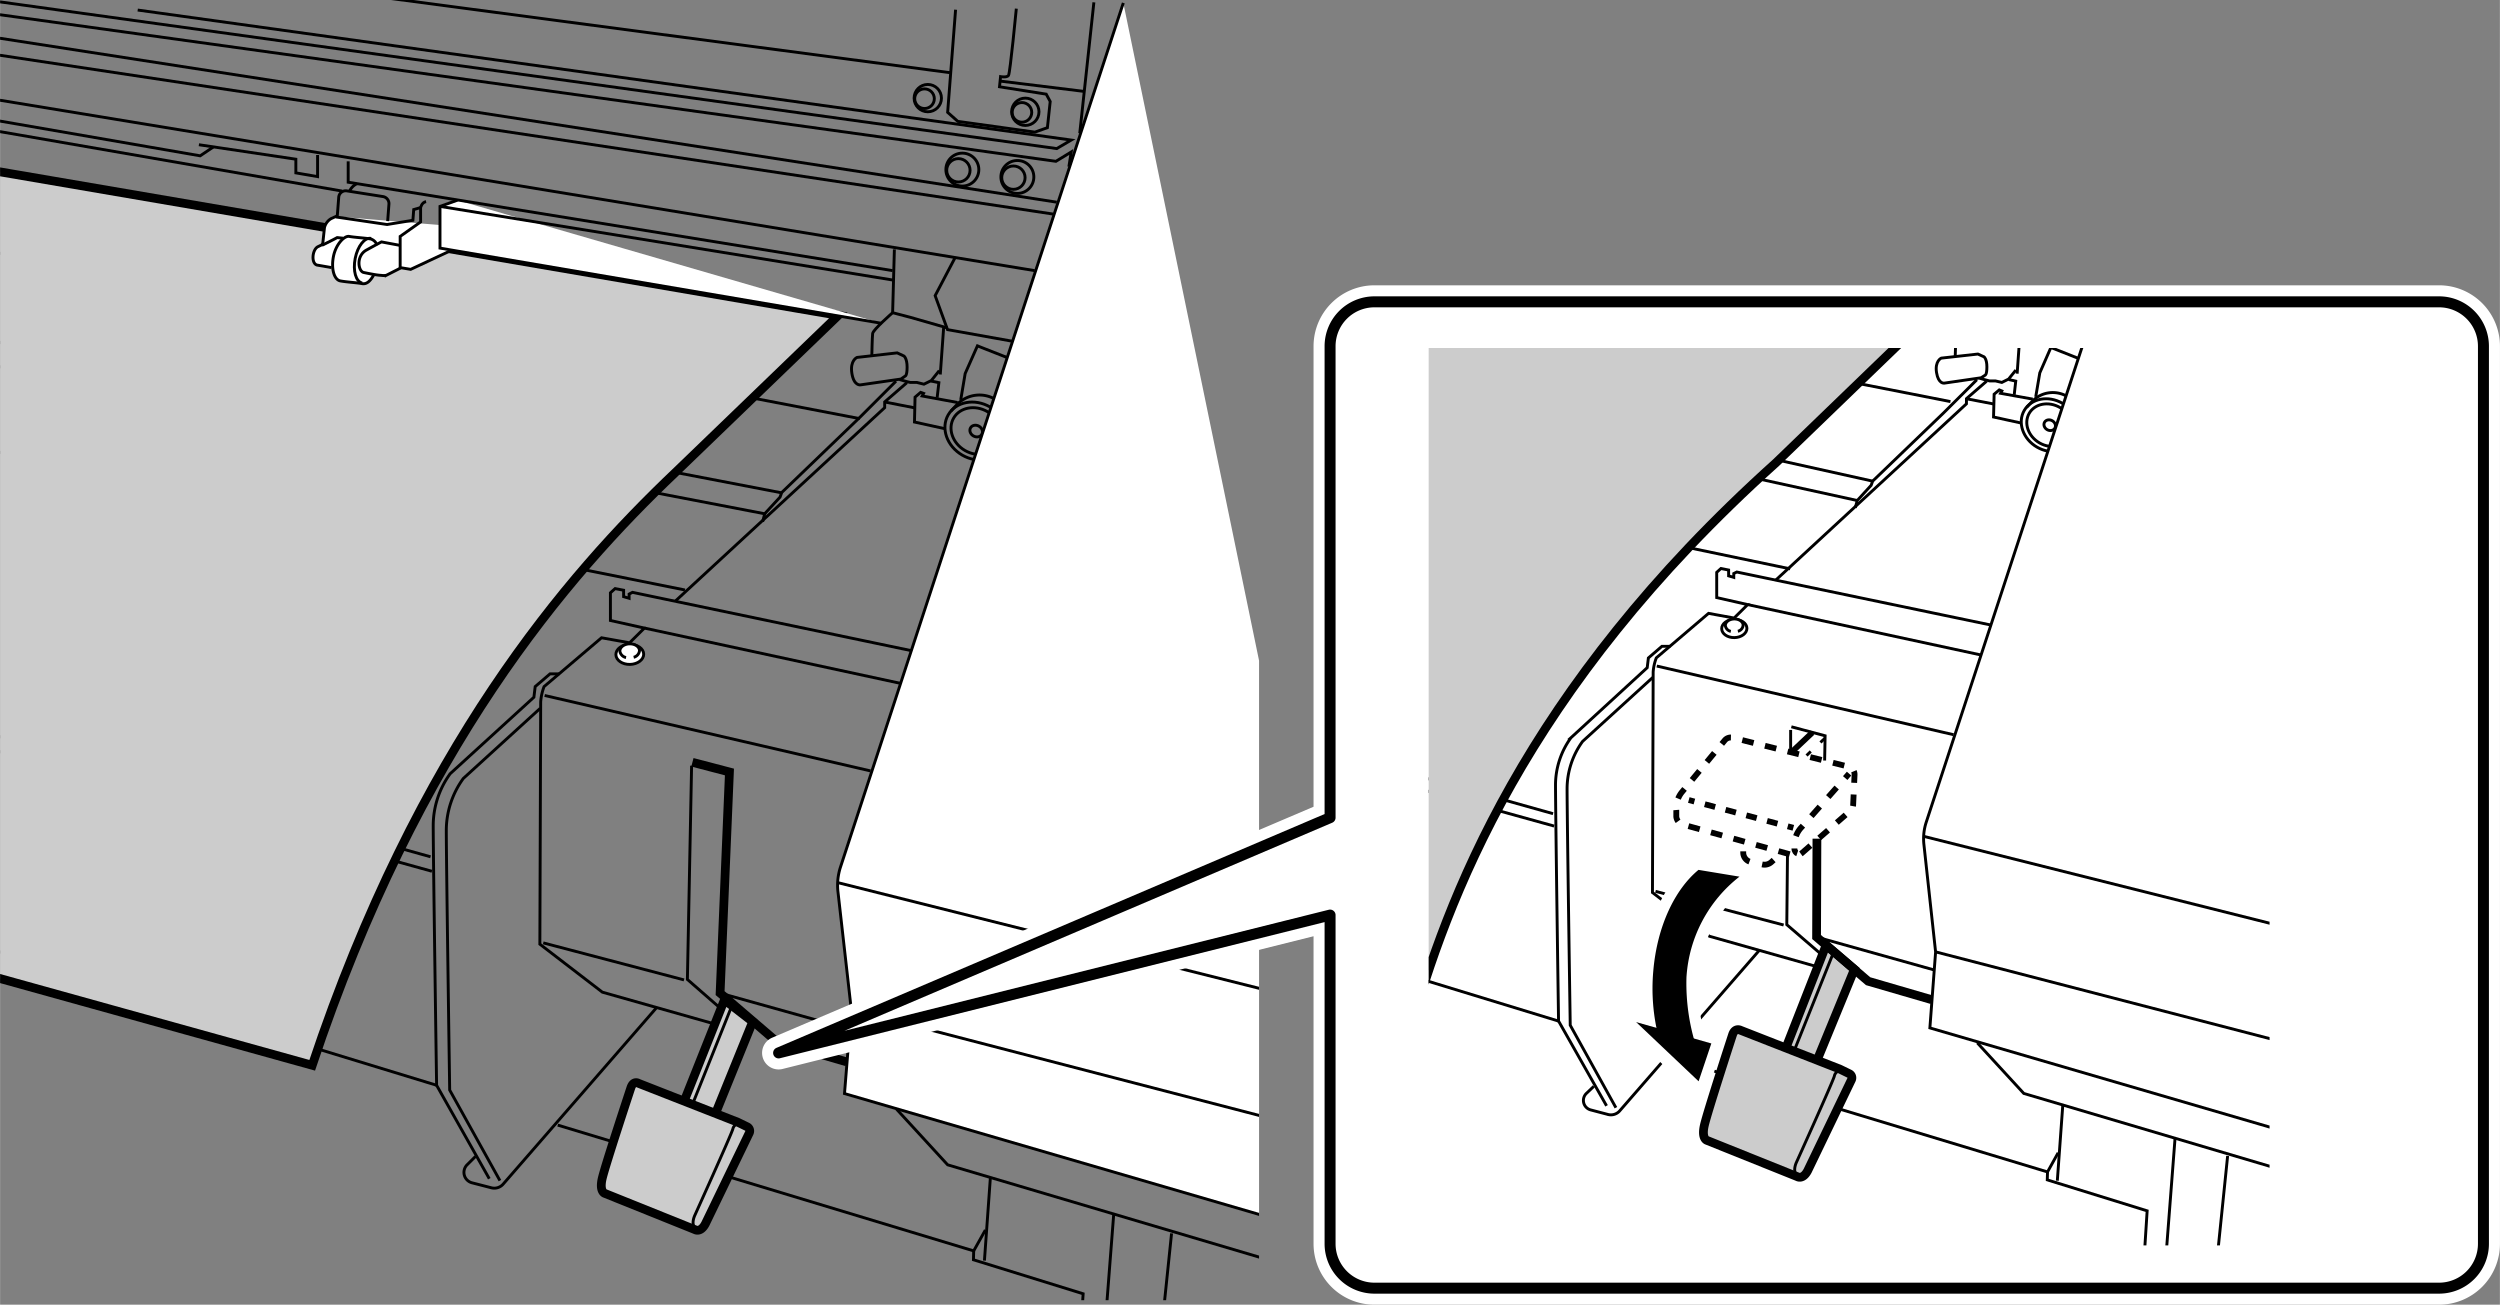 <svg xmlns="http://www.w3.org/2000/svg" xmlns:xlink="http://www.w3.org/1999/xlink" width="75.5mm" height="39.4mm" viewBox="0 0 214.01 111.69"><rect x="0" y="0" width="214.01" height="111.69" fill="#808080" stroke="none"/><defs><style>.cls-1,.cls-11,.cls-12,.cls-13,.cls-14,.cls-15,.cls-3,.cls-7,.cls-8,.cls-9{fill:none;}.cls-2{clip-path:url(#clip-path);}.cls-11,.cls-12,.cls-13,.cls-14,.cls-15,.cls-3,.cls-4,.cls-6,.cls-7,.cls-9{stroke:#000;}.cls-11,.cls-12,.cls-13,.cls-14,.cls-15,.cls-3,.cls-4,.cls-6,.cls-7{stroke-miterlimit:10;}.cls-3,.cls-6{stroke-width:0.25px;}.cls-4{fill:#ccc;}.cls-4,.cls-7{stroke-width:0.75px;}.cls-16,.cls-5,.cls-6{fill:#fff;}.cls-16,.cls-8{stroke:#fff;}.cls-16,.cls-8,.cls-9{stroke-linecap:round;stroke-linejoin:round;}.cls-8{stroke-width:2.83px;}.cls-9{stroke-width:0.94px;}.cls-10{clip-path:url(#clip-path-2);}.cls-11,.cls-12,.cls-13,.cls-14,.cls-15{stroke-width:0.5px;}.cls-12{stroke-dasharray:1.11 1.11;}.cls-13{stroke-dasharray:1 1;}.cls-14{stroke-dasharray:1.09 1.09;}.cls-15{stroke-dasharray:0.92 0.92;}.cls-16{stroke-width:2px;}</style><clipPath id="clip-path"><rect class="cls-1" width="107.78" height="111.31"/></clipPath><clipPath id="clip-path-2"><rect class="cls-1" x="122.3" y="29.79" width="71.99" height="76.83"/></clipPath></defs><title>LEC2-300_1-2_25</title><g id="レイヤー_1" data-name="レイヤー 1"><g class="cls-2"><line class="cls-3" x1="-17.59" y1="18.3" x2="73.6" y2="35.84"/><line class="cls-3" x1="-24.25" y1="24.65" x2="66.95" y2="42.2"/><line class="cls-3" x1="-25.61" y1="26.47" x2="65.59" y2="44.01"/><line class="cls-3" x1="-31.66" y1="32.36" x2="58.63" y2="50.51"/><line class="cls-3" x1="-18.74" y1="59.16" x2="36.97" y2="74.59"/><line class="cls-3" x1="-12.62" y1="59.54" x2="36.85" y2="73.35"/><line class="cls-3" x1="-39.11" y1="69.54" x2="37.37" y2="92.91"/><path class="cls-4" d="M-59.41,67.26,26.72,91.2C35.79,64,48.5,49.3,57.83,40.43L71.76,27-2.7,14.25Z"/><path class="cls-5" d="M38.57,21.48l-3.42,1.6L34.32,23h0l-1.24.63a1.12,1.12,0,0,1-.46,0c-.34,0-1.46-.24-1.46-.24l-2.76-.43-1.26-.22c-.51-.17-.39-1.34.09-1.58l.35-.17.07-.15.14-1.31a1.21,1.21,0,0,1,.58-.77l.46-.22,9.76.8Z"/><ellipse class="cls-3" cx="83.57" cy="36.91" rx="2.38" ry="2.77" transform="translate(9.74 90.72) rotate(-59.92)"/><polyline class="cls-3" points="81.97 34.46 78.94 33.9 79.06 33.68 78.81 33.59 78.33 34 78.28 36.13 80.83 36.69"/><ellipse class="cls-3" cx="83.57" cy="36.91" rx="1.92" ry="2.23" transform="translate(9.74 90.72) rotate(-59.92)"/><path class="cls-3" d="M85.3,34.25a2.68,2.68,0,0,0-3.37.37l-.54.59"/><polyline class="cls-3" points="82.24 34.24 82.62 31.98 83.67 29.61 86.19 30.6"/><ellipse class="cls-6" cx="53.91" cy="56.02" rx="1.19" ry="0.86" transform="translate(-1.23 1.21) rotate(-1.27)"/><path class="cls-6" d="M53.59,56.29a.65.65,0,0,1-.53-.55c0-.33.36-.61.83-.62s.84.25.85.58a.65.65,0,0,1-.5.57"/><polyline class="cls-3" points="57.83 51.44 75.73 34.9 75.73 34.41 77.63 32.76"/><polyline class="cls-6" points="75.47 27.68 37.66 21.24 37.66 17.67 39.15 17.14"/><path class="cls-6" d="M32.27,21a.81.81,0,0,0-.53-.54c-.43-.08-1.44-.14-1.85-.22s-1.14.66-1.35,1.71.05,2,.59,2.1,1.44.15,1.85.23.72-.23,1-.73"/><path class="cls-3" d="M38.57,21.46l-3.42,1.6-.9-.15V20.24L36,19V17.79s.08-.46.47-.53"/><path class="cls-3" d="M34.3,22.94l-1.24.63a1.43,1.43,0,0,1-.46,0c-.34,0-1.46-.24-1.46-.24-.48-.08-.7-1.41.22-1.92s1.29-.7,1.29-.7L34.2,21"/><path class="cls-3" d="M31,24.23h0c-.54-.11-.81-1.05-.6-2.11s.82-1.82,1.36-1.71"/><path class="cls-3" d="M27.56,21c.65-.31,1.3-.66,1.3-.66l.49.05"/><path class="cls-3" d="M28.38,22.91l-1.26-.22c-.51-.17-.39-1.33.09-1.57l.35-.17.07-.15.14-1.31a1.22,1.22,0,0,1,.58-.78l.46-.21"/><path class="cls-3" d="M36,17.77l-.59.17-.07.92-2.21.36-4.27-.63.13-1.7a.6.6,0,0,1,.69-.55l3.11.49a.61.61,0,0,1,.5.64l-.11,1.46"/><path class="cls-3" d="M29.93,16.34a1.32,1.32,0,0,1,.63-.62"/><line class="cls-3" x1="37.66" y1="17.67" x2="76.46" y2="23.98"/><line class="cls-3" x1="-13.81" y1="8.87" x2="29.29" y2="16.36"/><line class="cls-3" x1="9.35" y1="16.4" x2="27.77" y2="19.49"/><polyline class="cls-3" points="76.41 23.17 29.8 15.6 29.8 13.81"/><polyline class="cls-3" points="27.18 13.27 27.18 15.12 25.32 14.8 25.32 13.63 17.02 12.39"/><polyline class="cls-3" points="18.26 12.58 17.13 13.34 -16.58 7.49"/><line class="cls-3" x1="-17.45" y1="5.71" x2="88.57" y2="23.17"/><polyline class="cls-3" points="76.56 21.35 76.41 26.77 77.94 27.17 81.11 28.08"/><polyline class="cls-3" points="81.73 22.11 80.05 25.31 81.11 28.22 86.64 29.21"/><path class="cls-3" d="M76.41,26.77s-1.67,1.45-1.71,1.78-.07,1.86-.07,1.86"/><path class="cls-3" d="M73.36,30.6l3.44-.39.58.27s.27.19.27.95-.17.77-.17.77l-.36.25-3.47.5s-.56.1-.73-1S73.36,30.6,73.36,30.6Z"/><path class="cls-3" d="M77,32.49s.73.22.92.25l.56,0,.61.15.63-.31.68-.85"/><line class="cls-3" x1="80.78" y1="28.03" x2="80.49" y2="32.06"/><polyline class="cls-3" points="79.69 32.62 80.37 32.76 80.22 34.05"/><line class="cls-3" x1="75.81" y1="34.43" x2="78.31" y2="34.92"/><ellipse class="cls-3" cx="83.57" cy="36.91" rx="0.48" ry="0.56" transform="translate(9.74 90.72) rotate(-59.92)"/><polyline class="cls-3" points="76.7 32.63 73.54 35.79 66.92 42.16 66.77 42.56 65.46 43.98 65.28 44.67"/><line class="cls-3" x1="46.62" y1="59.54" x2="74.52" y2="66"/><path class="cls-3" d="M64.26,87.24l-.26.51a.86.86,0,0,1-1,.43L51.56,84.94l-5.35-4.11s.07-20.19.07-20.74a4.62,4.62,0,0,1,.29-1.31l4.92-4.18,2.4.43,1.27-1.26-2.91-.65V50.75l.4-.36.73.14v.55l.47.14v-.36l.29-.15L79.43,56"/><line class="cls-3" x1="46.5" y1="80.72" x2="58.55" y2="83.89"/><line class="cls-3" x1="61.64" y1="85.02" x2="72.7" y2="88.11"/><polyline class="cls-7" points="59.27 65.26 62.44 66.09 61.64 85.02 66.48 89.17 72.48 90.91"/><polyline class="cls-3" points="59.2 65.55 58.84 83.85 63.46 87.89"/><path class="cls-3" d="M47.88,57.69h-.8l-1.27,1.09-.11.91-7.17,6.55a7.57,7.57,0,0,0-1.45,4.44c0,2.66.29,22.23.29,22.23l4.51,8"/><path class="cls-3" d="M46.24,60.64l-6.58,6a7.58,7.58,0,0,0-1.46,4.44c0,2.66.29,22.24.29,22.24l4.3,7.75"/><path class="cls-3" d="M40.7,99,40,99.7a.92.92,0,0,0,.4,1.56l1.67.43a1,1,0,0,0,1-.32L56.23,86.23"/><line class="cls-3" x1="55.16" y1="53.77" x2="78.55" y2="58.82"/><polyline class="cls-3" points="76.75 94.96 81.12 99.72 124.69 112.63"/><line class="cls-3" x1="84.78" y1="100.79" x2="84.27" y2="107.92"/><polyline class="cls-3" points="84.35 105.3 83.35 107.09 47.74 96.32"/><polyline class="cls-3" points="83.35 107.09 83.33 107.85 92.72 110.76 92.35 116.44"/><line class="cls-3" x1="95.34" y1="103.92" x2="94.17" y2="119.05"/><line class="cls-3" x1="100.29" y1="105.59" x2="99.19" y2="116.22"/><line class="cls-3" x1="90.17" y1="18.33" x2="-13.62" y2="2.68"/><line class="cls-3" x1="-9.98" y1="1.73" x2="90.46" y2="17.31"/><polyline class="cls-3" points="-0.3 1.22 90.39 13.81 91.7 13.01 91.5 14.27"/><polyline class="cls-3" points="-0.23 0.13 90.46 12.72 91.7 11.99 11.78 0.86"/><circle class="cls-3" cx="82.38" cy="14.52" r="1.41"/><circle class="cls-3" cx="82.04" cy="14.58" r="1"/><circle class="cls-3" cx="87.09" cy="15.15" r="1.41"/><circle class="cls-3" cx="86.75" cy="15.21" r="1"/><circle class="cls-3" cx="87.77" cy="9.57" r="1.17"/><circle class="cls-3" cx="87.48" cy="9.62" r="0.84"/><circle class="cls-3" cx="79.42" cy="8.4" r="1.17"/><circle class="cls-3" cx="79.14" cy="8.45" r="0.84"/><path class="cls-3" d="M81.8.83l-.68,8.79.87.77,6.6.92,1.07-.38.24-2.24-.34-.63-4-.63.09-.87s.54.1.68-.1S87,.74,87,.74"/><line class="cls-3" x1="85.68" y1="6.95" x2="92.76" y2="7.82"/><line class="cls-3" x1="92.43" y1="11.41" x2="93.64" y2="0.2"/><line class="cls-3" x1="81.31" y1="6.22" x2="2.52" y2="-4.23"/><path class="cls-6" d="M96.16.25l-24.22,74a5,5,0,0,0-.21,2.09l1.14,10.09-.58,7.19L118.19,107"/><line class="cls-3" x1="71.71" y1="75.56" x2="123.53" y2="88.56"/><line class="cls-3" x1="72.87" y1="86.42" x2="122.94" y2="99.43"/><polyline class="cls-4" points="61.21 95.41 64.43 87.47 62.01 85.6 58.57 94.25"/><path class="cls-4" d="M54.65,92.74l8.5,3.33.8.39a.4.4,0,0,1,.19.53l-3.76,7.78c-.42.79-.89.5-.89.5l-7.71-3.1s-.5-.13-.23-1.29S54,93.13,54,93.13C54.22,92.47,54.65,92.74,54.65,92.74Z"/><path class="cls-3" d="M63.39,96.2a.58.58,0,0,0-.66.46c-.17.56-3.27,7.42-3.27,7.42-.3.73,0,1,0,1"/><line class="cls-3" x1="62.69" y1="86" x2="59.3" y2="94.48"/></g></g><g id="レイヤー_2" data-name="レイヤー 2"><path class="cls-5" d="M212.6,106.48a3.8,3.8,0,0,1-3.8,3.8H117.66a3.8,3.8,0,0,1-3.8-3.8V78.34L66.65,90.14,113.86,70V29.64a3.8,3.8,0,0,1,3.8-3.8H208.8a3.8,3.8,0,0,1,3.8,3.8Z"/><path class="cls-8" d="M212.6,106.48a3.8,3.8,0,0,1-3.8,3.8H117.66a3.8,3.8,0,0,1-3.8-3.8V78.34L66.65,90.14,113.86,70V29.64a3.8,3.8,0,0,1,3.8-3.8H208.8a3.8,3.8,0,0,1,3.8,3.8Z"/><path class="cls-9" d="M212.6,106.48a3.8,3.8,0,0,1-3.8,3.8H117.66a3.8,3.8,0,0,1-3.8-3.8V78.34L66.65,90.14,113.86,70V29.64a3.8,3.8,0,0,1,3.8-3.8H208.8a3.8,3.8,0,0,1,3.8,3.8Z"/></g><g id="レイヤー_3" data-name="レイヤー 3"><g class="cls-10"><line class="cls-3" x1="82.31" y1="56.67" x2="133.04" y2="70.72"/><line class="cls-3" x1="87.88" y1="57.02" x2="132.95" y2="69.66"/><line class="cls-3" x1="63.75" y1="66.12" x2="133.4" y2="87.41"/><line class="cls-3" x1="166.97" y1="34.38" x2="84.69" y2="18.2"/><line class="cls-3" x1="160.31" y1="41.19" x2="126.94" y2="33.78"/><line class="cls-3" x1="158.99" y1="42.85" x2="123.61" y2="35.09"/><line class="cls-3" x1="153.25" y1="48.7" x2="127.64" y2="43.35"/><path class="cls-4" d="M47.69,64.93l73,23.39c3.12-11,9.63-29.19,31.35-48.71l12.68-12.24L96.91,15.77Z"/><path class="cls-5" d="M134.5,22.35l-3.12,1.46-.75-.12h0l-1.13.58a1.19,1.19,0,0,1-.42,0c-.31,0-1.33-.22-1.33-.22l-2.51-.4-1.15-.2c-.47-.15-.36-1.22.09-1.44l.31-.15.06-.13.13-1.2a1.1,1.1,0,0,1,.53-.7l.42-.2,8.89.73Z"/><path class="cls-6" d="M128.76,21.87a.71.71,0,0,0-.48-.49c-.39-.08-1.32-.13-1.68-.2s-1,.6-1.24,1.56,0,1.81.54,1.91,1.31.13,1.68.21.66-.21.92-.67"/><path class="cls-3" d="M134.5,22.33l-3.12,1.46-.82-.13V21.23l1.64-1.15V19a.59.59,0,0,1,.42-.48"/><path class="cls-3" d="M130.61,23.68l-1.13.57a1,1,0,0,1-.42,0c-.31,0-1.33-.23-1.33-.23-.44-.06-.64-1.28.2-1.74l1.17-.64,1.42.22"/><path class="cls-3" d="M127.58,24.86h0c-.49-.1-.73-1-.54-1.92s.75-1.66,1.24-1.56"/><path class="cls-3" d="M124.47,21.87c.6-.28,1.19-.6,1.19-.6l.44,0"/><path class="cls-3" d="M125.22,23.66l-1.15-.2c-.47-.16-.36-1.22.09-1.44l.31-.15.06-.14.13-1.19a1.11,1.11,0,0,1,.53-.71l.42-.19"/><path class="cls-3" d="M132.11,19l-.53.16-.07.84-2,.33-3.89-.58.12-1.55a.54.54,0,0,1,.62-.5l2.84.45a.55.55,0,0,1,.45.58L129.55,20"/><polygon class="cls-5" points="153.05 64.73 154.97 62.81 156.18 62.97 156.18 65.74 153.05 64.73"/><ellipse class="cls-3" cx="175.48" cy="36.41" rx="2.17" ry="2.52" transform="translate(56.01 170) rotate(-59.92)"/><polyline class="cls-3" points="174.02 34.17 171.26 33.67 171.37 33.47 171.15 33.38 170.71 33.75 170.66 35.7 172.99 36.21"/><ellipse class="cls-3" cx="175.48" cy="36.41" rx="1.75" ry="2.03" transform="translate(56.01 170) rotate(-59.92)"/><path class="cls-3" d="M177.06,34a2.44,2.44,0,0,0-3.07.34l-.5.54"/><polyline class="cls-3" points="174.27 33.98 174.62 31.92 175.57 29.75 177.87 30.66"/><ellipse class="cls-6" cx="148.47" cy="53.81" rx="1.08" ry="0.78" transform="translate(-1.16 3.3) rotate(-1.27)"/><path class="cls-6" d="M148.17,54.05a.58.58,0,0,1-.47-.5c0-.3.33-.55.75-.56s.77.23.77.53a.57.57,0,0,1-.45.52"/><polyline class="cls-3" points="152.04 49.64 168.34 34.57 168.34 34.13 170.07 32.63"/><polyline class="cls-3" points="168.1 28 133.67 22.13 133.67 18.88 135.03 18.4"/><path class="cls-3" d="M126.63,17.67a1.17,1.17,0,0,1,.57-.56"/><line class="cls-3" x1="133.67" y1="18.88" x2="169.01" y2="24.63"/><line class="cls-3" x1="107.95" y1="14.71" x2="126.04" y2="17.69"/><line class="cls-3" x1="107.88" y1="17.72" x2="124.66" y2="20.54"/><polyline class="cls-3" points="168.96 23.89 126.51 17 126.51 15.37"/><polyline class="cls-3" points="124.12 14.87 124.12 16.56 122.43 16.27 122.43 15.21 114.88 14.08"/><polyline class="cls-3" points="116 14.24 114.97 14.94 105.43 13.45"/><line class="cls-3" x1="104.63" y1="11.83" x2="180.03" y2="23.89"/><polyline class="cls-3" points="169.1 22.23 168.96 27.17 170.36 27.53 173.24 28.36"/><polyline class="cls-3" points="173.8 22.93 172.28 25.84 173.24 28.5 178.28 29.39"/><path class="cls-3" d="M169,27.17s-1.52,1.33-1.55,1.62-.07,1.69-.07,1.69"/><path class="cls-3" d="M166.18,30.66l3.14-.35.53.24s.24.18.24.86-.15.71-.15.71l-.34.22-3.16.46s-.5.09-.66-.9S166.18,30.66,166.18,30.66Z"/><path class="cls-3" d="M169.47,32.38s.66.2.84.23l.51,0,.55.13.58-.29.62-.77"/><line class="cls-3" x1="172.94" y1="28.32" x2="172.68" y2="31.99"/><polyline class="cls-3" points="171.95 32.49 172.56 32.63 172.43 33.8"/><line class="cls-3" x1="168.41" y1="34.15" x2="170.69" y2="34.59"/><ellipse class="cls-3" cx="175.48" cy="36.41" rx="0.44" ry="0.51" transform="translate(56.01 170) rotate(-59.92)"/><polyline class="cls-3" points="169.23 32.51 166.34 35.39 160.31 41.19 160.18 41.55 158.99 42.85 158.82 43.48"/><line class="cls-3" x1="141.83" y1="57.02" x2="167.24" y2="62.9"/><path class="cls-3" d="M155.7,82.8l-9.37-2.65-4.87-3.74s.06-18.4.06-18.89a4.21,4.21,0,0,1,.27-1.2l4.47-3.81,2.19.4,1.16-1.15-2.65-.6V49l.36-.33.66.13v.5l.44.13v-.33l.26-.13,23,4.8"/><line class="cls-3" x1="141.72" y1="76.31" x2="152.69" y2="79.19"/><polyline class="cls-3" points="153.02 73 152.96 79.16 155.93 81.72"/><line class="cls-3" x1="155.51" y1="80.22" x2="165.58" y2="83.04"/><path class="cls-5" d="M149.21,71.27l0,1.69a.83.83,0,0,0,.66.8l1,.21a.87.87,0,0,0,.73-.19l1.48-1.32"/><line class="cls-11" x1="149.21" y1="71.27" x2="149.22" y2="71.77"/><path class="cls-12" d="M149.23,72.88V73a.83.83,0,0,0,.66.8l1,.21a.87.87,0,0,0,.73-.19l.69-.62"/><line class="cls-11" x1="152.68" y1="72.8" x2="153.06" y2="72.46"/><path class="cls-5" d="M154.23,73.05l4.17-3.64a.7.7,0,0,0,.24-.49l.12-2.58a.69.69,0,0,0-.53-.71l-9.89-2.47a.67.67,0,0,0-.7.23L144,67.79a2.21,2.21,0,0,0-.5,1.6l0,.52a.78.78,0,0,0,.56.68l9.43,2.62A.77.77,0,0,0,154.23,73.05Z"/><path class="cls-13" d="M154.23,73.05l4.17-3.64a.7.7,0,0,0,.24-.49l.12-2.58a.69.69,0,0,0-.53-.71l-9.89-2.47a.67.67,0,0,0-.7.23L144,67.79a2.21,2.21,0,0,0-.5,1.6l0,.52a.78.78,0,0,0,.56.68l9.43,2.62A.77.77,0,0,0,154.23,73.05Z"/><path class="cls-5" d="M158.29,66.23l-4.11,4.58c-.93,1-.59,2.15-.33,2.25"/><line class="cls-11" x1="158.29" y1="66.23" x2="157.96" y2="66.61"/><path class="cls-14" d="M157.23,67.42l-3,3.39a2.16,2.16,0,0,0-.6,1.29"/><path class="cls-11" d="M153.61,72.64c0,.23.15.39.24.42"/><line class="cls-11" x1="153.35" y1="64.41" x2="155.14" y2="62.72"/><polyline class="cls-3" points="153.35 62.22 156.24 62.99 156.2 65.11"/><line class="cls-5" x1="144.57" y1="68.49" x2="153.52" y2="70.87"/><line class="cls-11" x1="144.57" y1="68.49" x2="145.05" y2="68.62"/><line class="cls-15" x1="145.94" y1="68.85" x2="152.59" y2="70.63"/><line class="cls-11" x1="153.04" y1="70.74" x2="153.52" y2="70.87"/><line class="cls-5" x1="154.65" y1="64.68" x2="156.2" y2="63.22"/><line class="cls-3" x1="154.65" y1="64.68" x2="155.01" y2="64.33"/><line class="cls-3" x1="155.84" y1="63.56" x2="156.2" y2="63.22"/><line class="cls-3" x1="153.29" y1="62.49" x2="153.29" y2="64.41"/><path class="cls-3" d="M143,55.33h-.73l-1.16,1-.1.83-6.53,6a6.89,6.89,0,0,0-1.32,4c0,2.42.26,20.25.26,20.25l4.11,7.26"/><path class="cls-3" d="M141.48,58l-6,5.47a6.91,6.91,0,0,0-1.33,4.05c0,2.42.27,20.25.27,20.25l3.91,7.06"/><path class="cls-3" d="M136.44,93l-.63.6a.84.84,0,0,0,.36,1.42l1.52.4a1,1,0,0,0,.94-.29l12-13.8"/><line class="cls-3" x1="149.61" y1="51.76" x2="170.91" y2="56.36"/><polyline class="cls-3" points="169.27 89.28 173.25 93.61 212.93 105.36"/><line class="cls-3" x1="176.59" y1="94.58" x2="176.12" y2="101.08"/><polyline class="cls-3" points="176.19 98.69 175.28 100.33 142.85 90.52"/><polyline class="cls-3" points="175.28 100.33 175.26 101.01 183.81 103.66 183.48 108.83"/><line class="cls-3" x1="186.2" y1="97.43" x2="185.14" y2="111.22"/><line class="cls-3" x1="190.7" y1="98.96" x2="189.71" y2="108.63"/><line class="cls-3" x1="181.49" y1="19.48" x2="86.97" y2="5.23"/><line class="cls-3" x1="90.28" y1="4.37" x2="181.76" y2="18.55"/><polyline class="cls-3" points="99.1 3.9 181.69 15.37 182.88 14.64 182.71 15.79"/><polyline class="cls-3" points="99.17 2.91 181.76 14.38 182.88 13.71 110.1 3.57"/><circle class="cls-3" cx="174.4" cy="16.01" r="1.28"/><circle class="cls-3" cx="174.09" cy="16.07" r="0.92"/><circle class="cls-3" cx="178.69" cy="16.59" r="1.28"/><circle class="cls-3" cx="178.38" cy="16.64" r="0.92"/><circle class="cls-3" cx="179.3" cy="11.5" r="1.07"/><circle class="cls-3" cx="179.05" cy="11.55" r="0.76"/><circle class="cls-3" cx="171.7" cy="10.44" r="1.07"/><circle class="cls-3" cx="171.45" cy="10.49" r="0.76"/><path class="cls-3" d="M173.87,3.55l-.62,8,.8.71,6,.84,1-.36.22-2-.31-.58-3.67-.57.09-.8s.49.09.62-.08.62-5.22.62-5.22"/><line class="cls-3" x1="177.4" y1="9.12" x2="183.86" y2="9.91"/><line class="cls-3" x1="183.55" y1="13.18" x2="184.65" y2="2.98"/><line class="cls-3" x1="173.43" y1="8.46" x2="121.46" y2="1.47"/><polyline class="cls-4" points="152.88 89.72 156.33 80.91 158.75 82.98 155.51 90.87"/><path class="cls-4" d="M149,88.2l8.51,3.33.8.39a.39.39,0,0,1,.18.53l-3.75,7.79c-.43.79-.89.49-.89.49l-7.72-3.1s-.49-.13-.23-1.28,2.41-7.75,2.41-7.75C148.52,87.94,149,88.2,149,88.2Z"/><path class="cls-3" d="M157.69,91.66a.58.58,0,0,0-.66.47c-.16.56-3.26,7.41-3.26,7.41-.3.73,0,1,0,1"/><line class="cls-3" x1="156.99" y1="81.46" x2="153.6" y2="89.94"/><polyline class="cls-7" points="155.54 71.8 155.51 80.22 159.92 84 165.38 85.59"/><path class="cls-6" d="M187,3,164.89,70.41a4.53,4.53,0,0,0-.19,1.9l1,9.19L165.21,88l41.8,12.2"/><line class="cls-3" x1="164.68" y1="71.6" x2="211.87" y2="83.45"/><line class="cls-3" x1="165.74" y1="81.5" x2="211.34" y2="93.34"/><path class="cls-16" d="M142,88.93a16.93,16.93,0,0,1-.47-5.73c.33-3.85,1.85-7,3.87-8.66l3.5.58a11.87,11.87,0,0,0-4.53,8.63,17.69,17.69,0,0,0,1,6.43"/><polygon class="cls-16" points="140.05 87.57 146.48 89.4 145.39 92.64 140.05 87.57"/><path d="M142,88.86a16.93,16.93,0,0,1-.47-5.73c.33-3.86,1.86-7,3.87-8.66l3.51.58a11.84,11.84,0,0,0-4.54,8.63,17.88,17.88,0,0,0,1,6.42"/><polygon points="140.06 87.5 146.5 89.33 145.41 92.57 140.06 87.5"/></g></g></svg>
